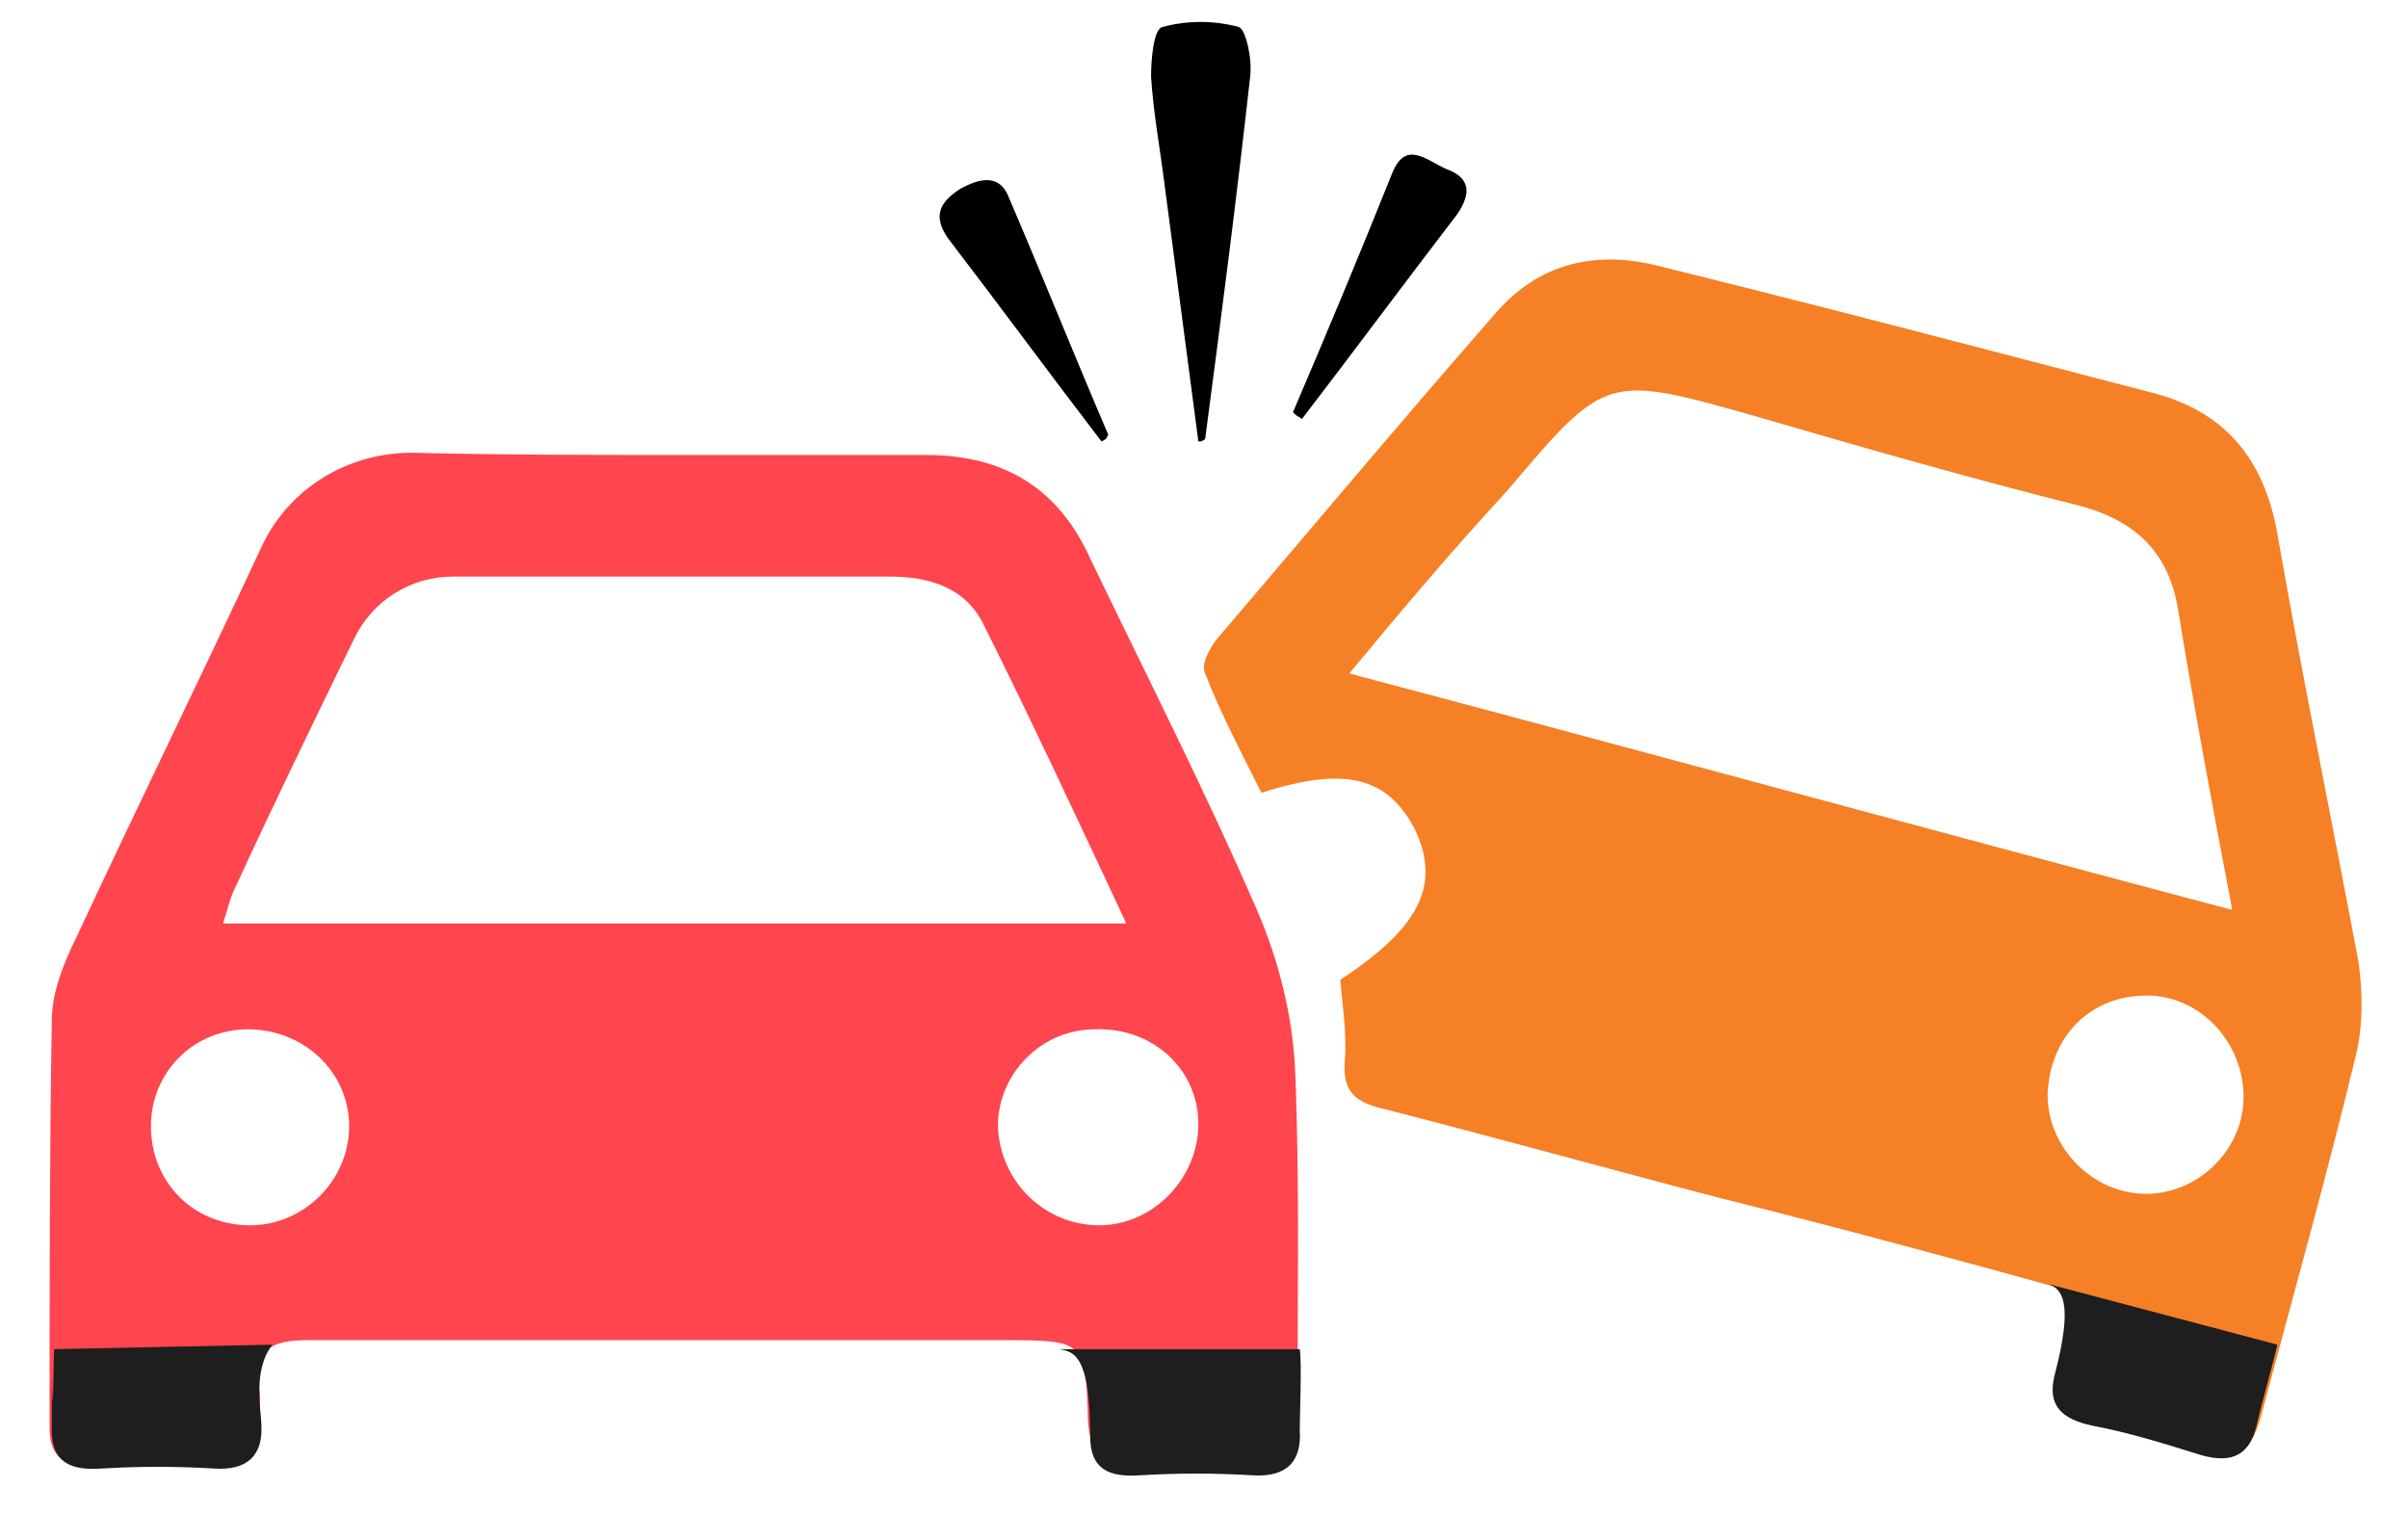 <svg width="106.9" height="67.2" xmlns="http://www.w3.org/2000/svg" xml:space="preserve" version="1.1">
 <style type="text/css">.st0{fill:#FF454D;}
	.st1{fill:#808285;}
	.st2{fill:#FFFFFF;}
	.st3{fill:#FEFEFE;}
	.st4{fill:#DEDBD4;}
	.st5{fill:#232222;}
	.st6{fill:#52AB81;}
	.st7{fill:#F68025;}
	.st8{fill:#1E1E1E;}</style>

 <g>
  <title>Layer 1</title>
  <g id="svg_17">
   <path id="svg_18" d="m29.9,20.2c3.7,0 7.5,0 11.2,0c3.5,0 5.9,1.5 7.3,4.6c2.5,5.2 5.1,10.3 7.4,15.6c1,2.3 1.6,4.8 1.7,7.2c0.2,5 0.1,10 0.1,15c0,2.3 -0.2,2.5 -2.6,2.5c-1.5,0 -3.1,-0.1 -4.6,0c-1.5,0.1 -2,-0.6 -2.1,-2c-0.1,-3.6 -0.1,-3.6 -3.9,-3.6c-10.2,0 -20.4,0 -30.7,0c-1.7,0 -2.4,0.4 -2.2,2.1c0.1,0.5 0,1 0,1.5c0.1,1.4 -0.6,2.1 -2.1,2c-1.7,-0.1 -3.3,-0.1 -5,0c-1.4,0.1 -2.2,-0.3 -2.2,-1.7c0,-6 0,-12.1 0.1,-18.1c0,-1.2 0.5,-2.5 1.1,-3.7c2.7,-5.8 5.5,-11.5 8.2,-17.3c1.2,-2.6 3.8,-4.2 6.7,-4.2c3.9,0.1 7.7,0.1 11.6,0.1c0,0 0,0 0,0zm20.1,20.8c-2.2,-4.7 -4.2,-9 -6.3,-13.2c-0.8,-1.7 -2.4,-2.2 -4.2,-2.2c-6.5,0 -12.9,0 -19.4,0c-1.9,0 -3.6,1.1 -4.4,2.8c-1.8,3.7 -3.6,7.4 -5.3,11.1c-0.2,0.4 -0.3,0.9 -0.5,1.5l40.1,0zm-1.2,13.4c2.4,0 4.4,-2.1 4.4,-4.5c0,-2.4 -2,-4.3 -4.6,-4.2c-2.4,0 -4.3,2 -4.3,4.3c0.1,2.5 2.1,4.4 4.5,4.4zm-37.7,0c2.4,0 4.4,-2 4.4,-4.4c0,-2.4 -2,-4.3 -4.5,-4.3c-2.4,0 -4.3,1.9 -4.3,4.3c0,2.5 1.9,4.4 4.4,4.4z" class="st0"/>
   <path id="svg_19" d="m92.2,57.4c-5.4,-1.5 -10.6,-2.9 -15.8,-4.2c-5,-1.3 -10,-2.7 -15.1,-4c-1.2,-0.3 -1.7,-0.8 -1.6,-2.1c0.1,-1.2 -0.1,-2.4 -0.2,-3.6c3.5,-2.3 4.5,-4.2 3.3,-6.7c-1.2,-2.3 -3.1,-2.8 -6.8,-1.6c-0.9,-1.8 -1.8,-3.5 -2.5,-5.3c-0.2,-0.4 0.2,-1.1 0.5,-1.5c4.1,-4.8 8.2,-9.7 12.4,-14.5c1.9,-2.2 4.4,-2.8 7.2,-2.1c7.3,1.8 14.5,3.7 21.8,5.6c3.3,0.8 5.1,2.9 5.7,6.3c1.1,6.3 2.4,12.6 3.6,19c0.2,1.4 0.2,2.8 -0.1,4.1c-1.3,5.4 -2.8,10.7 -4.2,16c-0.5,1.9 -1.4,2.3 -3.2,1.6c-1.4,-0.5 -2.8,-0.9 -4.2,-1.1c-1.5,-0.3 -2,-0.9 -1.6,-2.3c0.2,-1.1 0.4,-2.3 0.8,-3.6zm-32.3,-27.5c13.2,3.5 26,7 39.2,10.5c-0.9,-4.7 -1.7,-9 -2.4,-13.3c-0.4,-2.5 -1.8,-3.9 -4.2,-4.6c-4.8,-1.2 -9.7,-2.6 -14.5,-4c-6.7,-1.9 -6.7,-1.9 -11.1,3.3c-2.4,2.6 -4.6,5.2 -7,8.1zm39.7,18.8c0,-2.4 -1.9,-4.5 -4.3,-4.5c-2.5,0 -4.3,1.8 -4.4,4.4c0,2.3 1.9,4.3 4.2,4.4c2.4,0.1 4.5,-1.9 4.5,-4.3z" class="st7"/>
   <path id="svg_20" d="m53.2,19.6c-0.5,-3.8 -1,-7.6 -1.5,-11.4c-0.2,-1.6 -0.5,-3.2 -0.6,-4.8c0,-0.7 0.1,-2.1 0.5,-2.2c1.1,-0.3 2.3,-0.3 3.4,0c0.3,0.1 0.6,1.4 0.5,2.2c-0.6,5.4 -1.3,10.8 -2,16.1c-0.2,0.1 -0.1,0.1 -0.3,0.1z"/>
   <path id="svg_21" d="m57.4,18.3c1.5,-3.5 3,-7.1 4.4,-10.6c0.6,-1.5 1.5,-0.6 2.4,-0.2c1.1,0.4 1.1,1.1 0.5,2c-2.3,3 -4.6,6.1 -6.9,9.1c-0.3,-0.2 -0.2,-0.1 -0.4,-0.3z"/>
   <path id="svg_22" d="m48.9,19.6c-2.3,-3 -4.5,-6 -6.8,-9c-0.7,-1 -0.4,-1.6 0.5,-2.2c0.9,-0.5 1.8,-0.7 2.2,0.4c1.5,3.5 2.9,7 4.4,10.5c-0.1,0.2 -0.1,0.2 -0.3,0.3z"/>
  </g>
  <path id="svg_23" d="m12.1,59.7c-0.9,1.1 -0.5,3 -0.5,3.5c0.1,1.4 -0.6,2.1 -2.1,2c-1.7,-0.1 -3.3,-0.1 -5,0c-1.4,0.1 -2.2,-0.3 -2.2,-1.7c0,-6 0,2.4 0.1,-3.6" class="st8"/>
  <path id="svg_24" d="m57.7,59.9c0.1,0.5 0,3.1 0,3.6c0.1,1.4 -0.6,2.1 -2.1,2c-1.7,-0.1 -3.3,-0.1 -5,0c-1.4,0.1 -2.2,-0.3 -2.2,-1.7c0,-3.6 -0.7,-3.8 -1.4,-3.9" class="st8"/>
  <path id="svg_25" d="m101.1,59.7c-0.1,0.5 -0.8,3 -0.9,3.5c-0.3,1.4 -1.1,1.8 -2.5,1.4c-1.6,-0.5 -3.2,-1 -4.8,-1.3c-1.4,-0.3 -2,-0.9 -1.7,-2.2c0.9,-3.4 0.3,-3.9 -0.3,-4.1" class="st8"/>
 </g>
</svg>